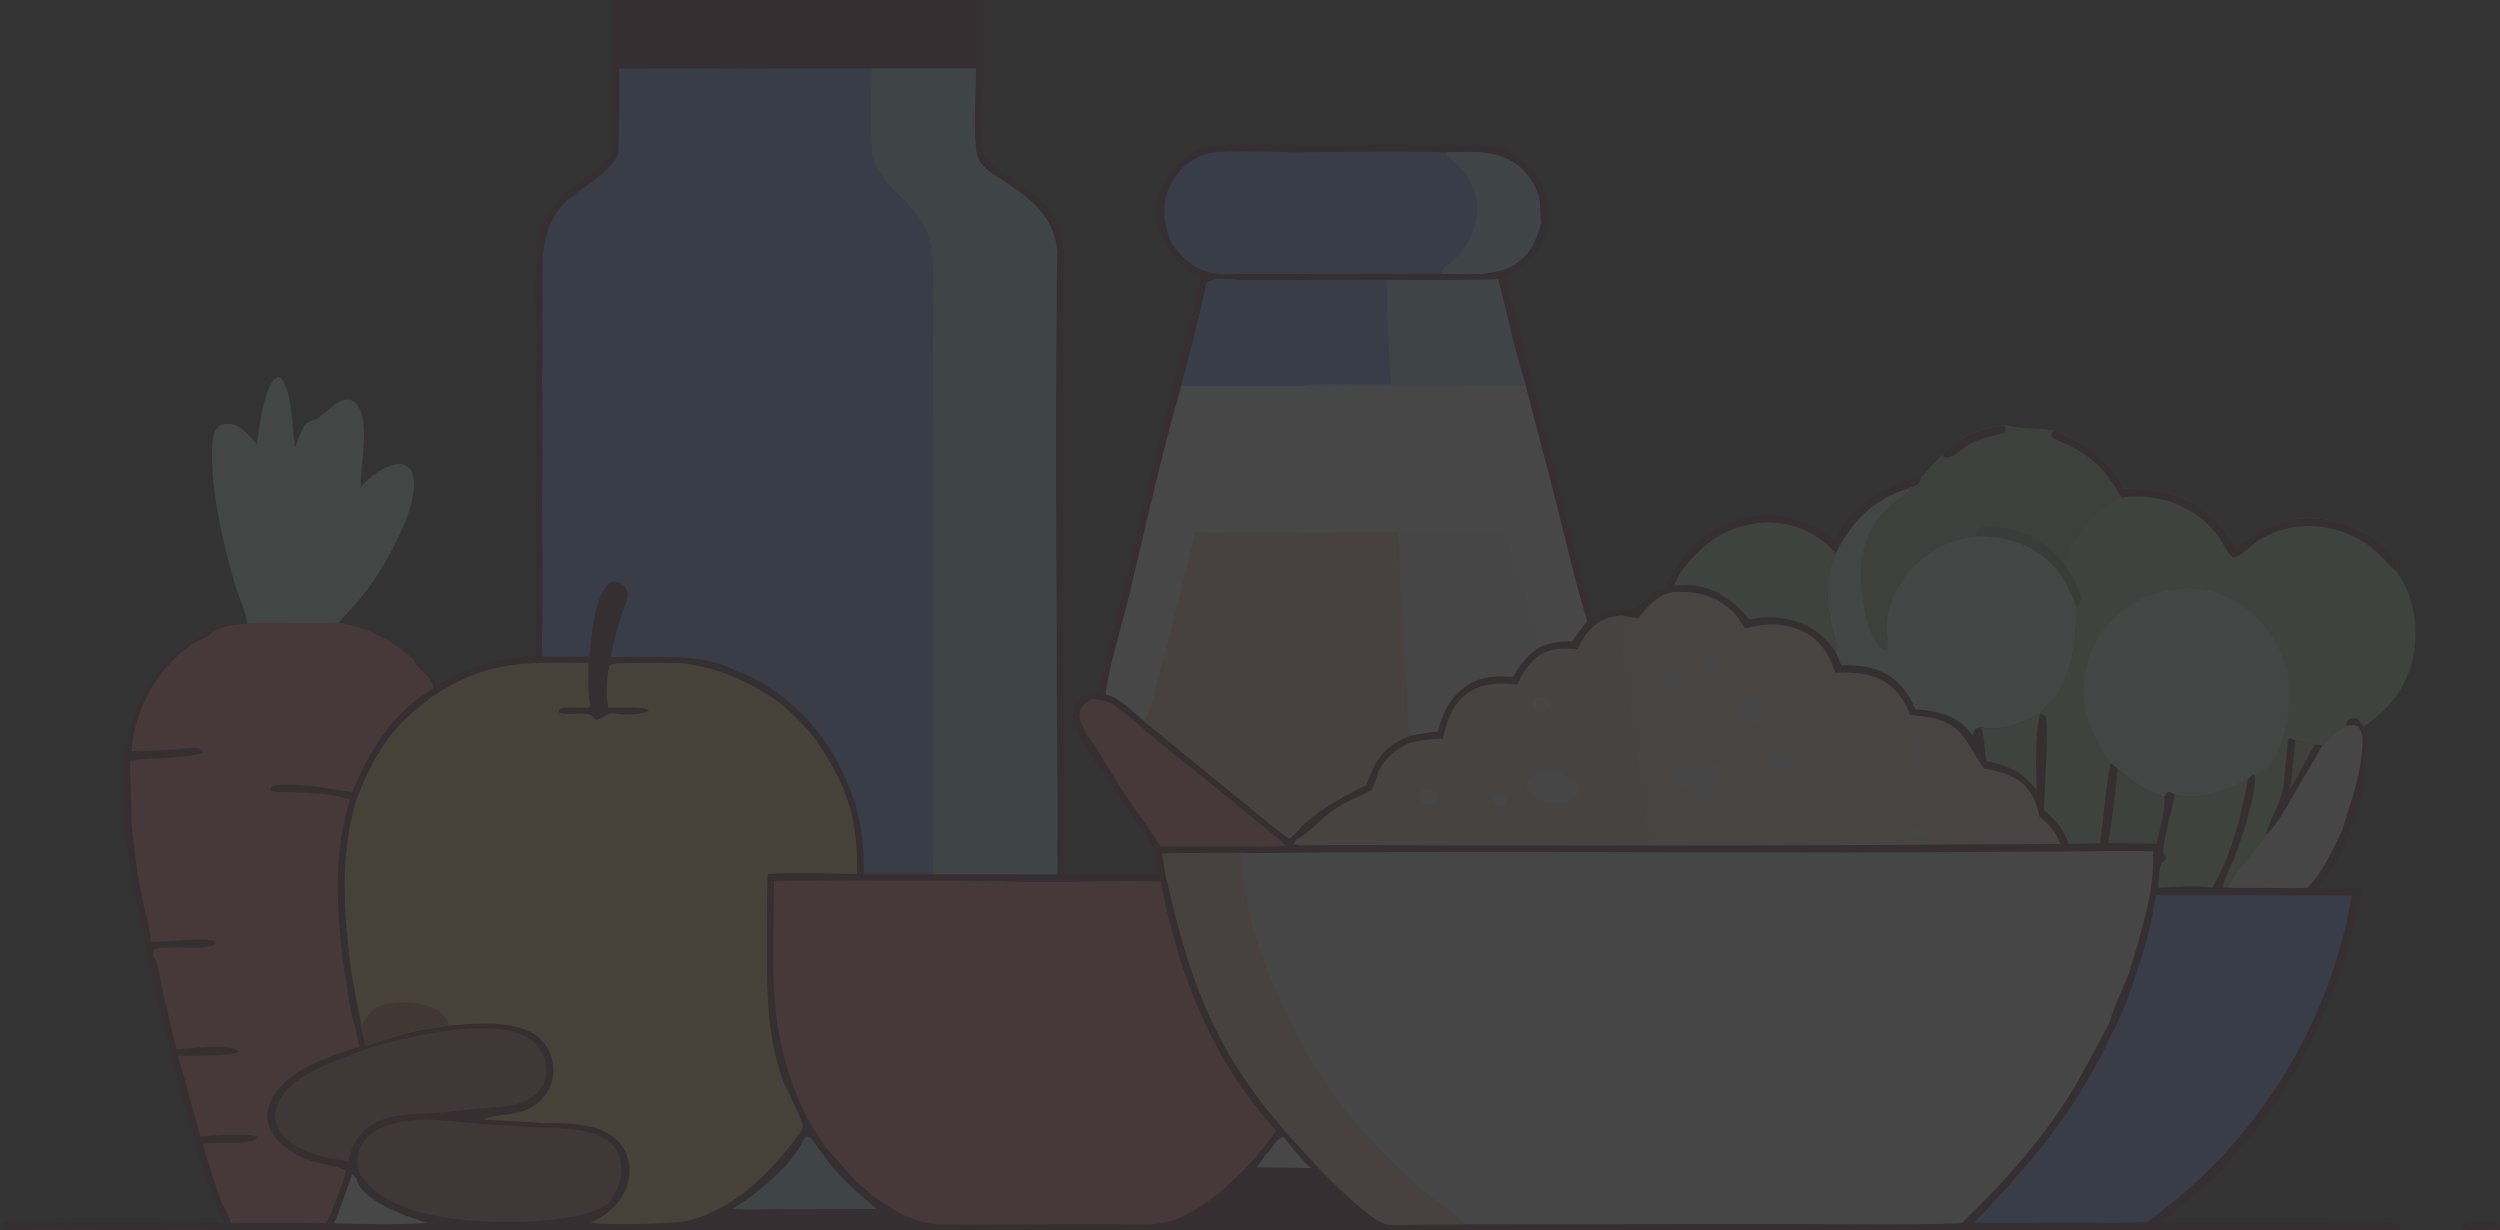 <svg width="191" height="94" viewBox="0 0 191 94" fill="none" xmlns="http://www.w3.org/2000/svg">
<rect x="0" y="0" width="191" height="94" fill="#333333" stroke="none"/>
<g opacity="0.1">
<path d="M46.862 0.003L75.123 0L75.097 4.036C75.088 6.074 74.832 10.09 75.165 11.913C76.983 13.977 80.763 14.994 81.166 18.373C81.374 19.509 81.258 20.814 81.254 21.971L81.233 28.238L81.24 52.716L81.263 61.776C81.267 63.16 81.2 64.561 81.257 65.942C81.269 66.221 81.279 66.47 81.398 66.728L81.719 66.856C83.168 66.651 86.968 66.691 88.513 66.82C88.508 66.32 88.437 65.66 88.252 65.197C87.796 64.056 87.011 63.053 86.314 62.049C84.96 60.1 83.222 57.82 82.198 55.713C82.137 55.605 82.137 55.613 82.094 55.508C82.067 55.441 82.043 55.373 82.023 55.303C82.003 55.233 81.986 55.162 81.973 55.09C81.96 55.019 81.951 54.947 81.945 54.874C81.94 54.802 81.938 54.729 81.94 54.657C81.942 54.584 81.948 54.512 81.957 54.44C81.966 54.367 81.979 54.296 81.996 54.225C82.013 54.155 82.033 54.085 82.057 54.016C82.081 53.947 82.108 53.88 82.138 53.814C82.328 53.409 82.514 53.274 82.928 53.124C83.274 53 83.613 52.953 83.975 52.901C84.56 49.803 85.445 46.747 86.18 43.68C87.944 36.291 89.793 28.923 91.726 21.576C91.738 21.443 91.769 21.355 91.679 21.233C91.598 21.123 91.194 20.926 91.063 20.836C90.288 20.296 89.649 19.694 89.146 18.891C88.674 18.035 88.386 17.128 88.391 16.141C88.4 14.555 89.073 13.399 90.164 12.322C90.831 11.729 91.765 11.253 92.649 11.123C93.7 10.967 94.857 11.053 95.922 11.05L102.077 11.04L109.857 11.057C111.107 11.065 112.471 10.973 113.707 11.134C114.425 11.228 115.158 11.434 115.742 11.875C116.882 12.504 117.664 13.553 118.029 14.798C118.225 15.469 118.266 16.099 118.217 16.792C118.177 18.107 117.586 19.262 116.632 20.158C116.134 20.626 115.622 20.922 114.996 21.188L119.693 39.582C120.313 41.96 120.866 44.899 121.715 47.152C122.482 46.772 123.26 46.478 124.137 46.574C124.311 46.598 124.593 46.664 124.758 46.601C125.207 46.433 125.754 45.733 126.161 45.427C126.449 45.21 126.808 45.069 127.137 44.923C127.637 44.185 128.016 43.385 128.559 42.665C128.639 42.556 128.722 42.448 128.808 42.343C128.894 42.238 128.982 42.136 129.073 42.035C129.164 41.934 129.258 41.836 129.354 41.74C129.45 41.644 129.548 41.551 129.648 41.46C129.749 41.369 129.852 41.28 129.957 41.194C130.062 41.108 130.169 41.025 130.278 40.945C130.387 40.864 130.498 40.786 130.611 40.711C130.724 40.636 130.839 40.564 130.956 40.495C131.072 40.426 131.19 40.359 131.31 40.296C131.43 40.233 131.552 40.172 131.675 40.115C131.798 40.057 131.922 40.003 132.048 39.952C132.173 39.901 132.3 39.853 132.428 39.808C132.556 39.764 132.685 39.722 132.815 39.684C132.945 39.645 133.076 39.61 133.208 39.578C133.34 39.547 133.473 39.518 133.606 39.493C133.739 39.468 133.873 39.446 134.008 39.428C136.435 39.09 138.291 39.863 140.2 41.292C140.333 41.018 140.469 40.744 140.63 40.484C142.027 38.216 144.271 37.019 146.805 36.46C147.356 35.923 147.808 35.304 148.378 34.77C148.461 34.659 148.542 34.553 148.639 34.454C149.707 33.373 151.712 32.556 153.212 32.5C154.335 32.783 155.675 32.734 156.845 32.876C159.176 33.779 161.113 35.056 162.283 37.337C164.779 37.271 167.179 37.795 169.033 39.568C169.752 40.254 170.302 41.06 170.861 41.875C172.62 40.308 174.586 39.463 176.979 39.606C178.939 39.723 181.147 40.624 182.481 42.102C182.68 42.323 183.157 42.881 183.123 43.193C183.106 43.344 183.057 43.445 182.992 43.58C184.251 45.086 184.683 47.334 184.509 49.251C184.498 49.383 184.483 49.514 184.465 49.645C184.447 49.777 184.425 49.907 184.401 50.038C184.376 50.168 184.348 50.297 184.317 50.426C184.286 50.555 184.252 50.683 184.214 50.81C184.176 50.937 184.136 51.063 184.092 51.188C184.048 51.313 184.001 51.437 183.951 51.559C183.901 51.682 183.848 51.803 183.792 51.923C183.735 52.043 183.676 52.162 183.614 52.279C183.552 52.396 183.487 52.511 183.419 52.625C183.351 52.739 183.281 52.851 183.207 52.961C183.134 53.071 183.057 53.18 182.979 53.286C182.9 53.392 182.818 53.497 182.734 53.599C182.65 53.701 182.563 53.802 182.474 53.9C182.385 53.998 182.293 54.093 182.199 54.187C182.105 54.28 182.009 54.371 181.91 54.459C181.812 54.548 181.711 54.634 181.608 54.718C181.287 54.984 180.926 55.312 180.562 55.513C180.946 58.211 180.605 60.808 179.599 63.339C179.064 64.918 178.11 66.557 177.079 67.863L180.445 67.838C178.661 76.719 174.918 84.72 168.145 90.906C167.145 91.819 166.07 92.599 165.006 93.43C168.819 93.385 172.625 93.414 176.437 93.413C178.055 93.413 182.068 93.156 183.408 93.586L183.332 93.57L183.622 93.755L183.504 93.641L183.321 93.897C181.41 94.204 178.633 93.988 176.608 93.983L163.686 93.997L112.369 94.066C101.368 94.2 90.356 94.115 79.355 94.105L22.592 93.975L7.395 93.95C6.119 93.947 4.843 93.92 3.567 93.928C2.685 93.934 1.783 94.004 0.903 93.961C0.597 93.947 0.347 93.923 0.065 93.801L0 93.63L0.124 93.462C0.221 93.409 0.308 93.355 0.422 93.345C1.247 93.266 2.157 93.346 2.989 93.353L8.799 93.418C11.487 93.446 14.286 93.249 16.957 93.461L17.074 93.471C16.834 92.912 16.629 92.335 16.415 91.766C16.06 90.924 15.746 90.072 15.527 89.185C15.285 88.571 15.114 87.92 14.924 87.288C14.462 85.944 14.147 84.518 13.789 83.142L13.238 81.109C12.715 79.212 12.231 77.282 11.846 75.352C11.63 74.553 11.47 73.733 11.29 72.925L11.123 72.32C11.083 71.3 10.646 70.043 10.423 69.028C10.202 67.786 9.931 66.531 9.813 65.275C9.727 64.731 9.64 64.194 9.613 63.643C9.11 60.426 9.288 56.844 10.616 53.842C11.77 51.235 13.675 49.239 16.347 48.197C17.125 47.831 18.033 47.709 18.883 47.648C21.208 47.561 23.528 47.613 25.853 47.578C28.166 47.929 29.813 48.887 31.601 50.361C32.309 50.92 32.867 51.653 33.423 52.357C35.876 50.909 38.073 50.185 40.931 50.147L40.97 31.552L40.965 26.871C40.959 24.772 40.697 19.797 41.2 18.075C41.554 16.513 42.452 15.235 43.781 14.343C43.952 14.118 44.305 13.929 44.537 13.763C45.191 13.256 45.918 12.723 46.459 12.097L46.78 11.734L46.824 4.969C46.819 3.314 46.831 1.658 46.862 0.003Z" fill="#430C25"/>
<path d="M18.883 47.648C21.208 47.561 23.528 47.613 25.853 47.578C28.165 47.929 29.813 48.887 31.601 50.361C31.775 51.15 33.193 51.706 33.105 52.619C29.989 54.396 28.238 57.321 26.899 60.539C25.495 60.284 22.002 59.676 20.831 60.053L20.677 60.232L20.741 60.404C21.249 60.555 21.899 60.504 22.43 60.526C23.826 60.583 25.4 60.634 26.733 61.077C25.632 64.601 25.662 68.234 26.029 71.871C26.12 72.778 26.191 73.751 26.411 74.634C26.478 75.446 26.805 77.73 27.15 78.415C27.234 78.943 27.331 79.462 27.45 79.984L26.515 80.274C24.462 80.98 21.713 81.948 20.716 84.074C20.405 84.738 20.321 85.468 20.597 86.158C21.062 87.318 22.342 88.153 23.468 88.589C24.417 88.958 25.546 89.002 26.452 89.426C26.272 90.089 26.038 90.724 25.798 91.368C25.633 91.797 25.465 92.227 25.294 92.654C25.183 92.918 25.082 93.206 24.934 93.45C22.512 93.443 20.052 93.348 17.635 93.459C17.523 92.899 17.159 92.311 16.896 91.805C16.444 90.586 16.094 89.332 15.683 88.099C15.67 87.959 15.597 87.801 15.552 87.665L15.535 87.374C16.702 87.246 18.047 87.471 19.17 87.181C19.419 87.116 19.514 87.068 19.65 86.852C19.24 86.512 16.011 86.8 15.324 86.829C14.93 85.568 14.621 84.278 14.251 83.009C14.041 82.217 13.827 81.43 13.583 80.647C14.719 80.674 17.22 80.728 18.214 80.391L18.24 80.291C17.356 79.73 14.617 80.085 13.501 80.168C13.113 78.758 12.834 77.312 12.469 75.893C12.263 75.008 12.142 73.713 11.688 72.943C11.697 72.868 11.725 72.65 11.764 72.597C12.143 72.08 15.719 72.736 16.453 72.11L16.458 71.889C15.721 71.604 12.637 71.987 11.607 71.935L11.499 71.928C11.55 71.181 11.053 69.644 10.907 68.852C10.568 67.344 10.381 65.792 10.203 64.258L10.046 62.866C10.109 61.292 9.874 59.712 9.959 58.117C11.101 57.915 14.864 57.925 15.483 57.485L15.479 57.363C15.305 57.204 15.201 57.139 14.96 57.126C14.516 57.101 14.002 57.22 13.55 57.249C12.38 57.326 11.209 57.378 10.037 57.407C10.052 57.211 10.072 57.016 10.098 56.821C10.123 56.626 10.153 56.433 10.189 56.24C10.225 56.047 10.265 55.855 10.311 55.664C10.357 55.473 10.408 55.283 10.463 55.095C10.519 54.907 10.58 54.721 10.646 54.536C10.711 54.351 10.782 54.167 10.857 53.986C10.932 53.805 11.013 53.626 11.098 53.449C11.182 53.272 11.272 53.097 11.366 52.925C11.46 52.753 11.559 52.583 11.662 52.416C11.765 52.249 11.872 52.085 11.984 51.923C12.096 51.762 12.212 51.604 12.332 51.449C12.452 51.294 12.576 51.142 12.704 50.993C12.832 50.844 12.964 50.699 13.1 50.557C13.236 50.416 13.376 50.278 13.519 50.144C13.662 50.009 13.809 49.879 13.959 49.752C14.109 49.626 14.262 49.504 14.419 49.385C14.961 48.973 15.807 48.733 16.273 48.283C16.3 48.257 16.322 48.226 16.347 48.197C17.125 47.831 18.033 47.709 18.883 47.648Z" fill="#FE7070"/>
<path d="M156.845 32.876C159.176 33.779 161.113 35.056 162.283 37.337C164.779 37.271 167.179 37.795 169.033 39.568C169.752 40.254 170.302 41.06 170.861 41.875C172.62 40.308 174.586 39.463 176.979 39.606C178.939 39.723 181.147 40.624 182.481 42.102C182.68 42.323 183.157 42.881 183.123 43.193C183.106 43.344 183.057 43.445 182.992 43.58C184.251 45.086 184.683 47.334 184.509 49.251C184.498 49.383 184.483 49.514 184.465 49.645C184.447 49.777 184.426 49.907 184.401 50.038C184.376 50.168 184.348 50.297 184.317 50.426C184.286 50.555 184.252 50.683 184.214 50.81C184.177 50.937 184.136 51.063 184.092 51.188C184.048 51.313 184.001 51.437 183.951 51.559C183.901 51.682 183.848 51.803 183.792 51.923C183.735 52.043 183.676 52.162 183.614 52.279C183.552 52.396 183.487 52.511 183.419 52.625C183.351 52.739 183.281 52.851 183.207 52.961C183.134 53.071 183.057 53.18 182.979 53.286C182.9 53.392 182.818 53.497 182.734 53.599C182.65 53.701 182.563 53.802 182.474 53.9C182.385 53.998 182.293 54.093 182.199 54.187C182.105 54.28 182.009 54.371 181.91 54.459C181.812 54.548 181.711 54.634 181.608 54.718C181.287 54.984 180.926 55.312 180.562 55.513C180.43 55.269 180.311 55.127 180.109 54.936C179.881 54.875 179.731 54.812 179.506 54.943C179.316 55.054 179.283 55.177 179.238 55.37L179.442 55.429C179.412 55.442 179.381 55.456 179.351 55.469C179.276 55.501 179.197 55.52 179.121 55.547C178.501 55.765 177.989 56.59 177.433 56.951C176.897 57.898 176.35 58.838 175.792 59.771C174.982 61.117 174.222 62.706 173.118 63.824C172.531 64.782 170.397 66.883 170.257 67.829C170.11 67.832 169.996 67.814 169.852 67.787C169.886 67.135 170.492 66.118 170.738 65.474C171.135 64.432 172.618 60.058 172.202 59.137C172.058 59.255 171.879 59.373 171.754 59.508C170.155 60.356 168.117 61.2 166.276 60.718C166.239 60.708 166.203 60.693 166.166 60.681C165.911 60.561 165.822 60.461 165.544 60.538L165.347 60.86C164.052 60.517 162.755 59.598 161.783 58.708L161.257 58.283C160.855 60.281 160.732 62.397 160.451 64.421L158.044 64.472C157.664 63.382 157.046 62.621 156.158 61.916C156.169 60.855 156.569 55.277 156.277 54.737C156.218 54.629 155.969 54.576 155.854 54.533C156.193 53.957 156.9 53.626 157.23 53.023C158.424 50.842 158.609 48.909 158.637 46.455C158.769 46.308 158.902 46.16 158.938 45.958C159.079 45.169 158.184 43.856 157.795 43.2C157.939 42.702 158.081 42.203 158.288 41.727C158.985 40.123 160.423 38.657 162.053 38.01C161.478 36.997 160.889 36.077 159.996 35.312C159.489 34.878 158.932 34.513 158.348 34.189C158 33.996 156.983 33.633 156.767 33.416C156.725 33.374 156.702 33.316 156.669 33.266L156.845 32.876Z" fill="#AED4AA"/>
<path d="M161.257 58.283C159.798 56.245 158.863 54.005 159.294 51.454C159.643 49.388 160.753 47.637 162.473 46.435C164.17 45.25 166.445 44.717 168.486 45.087C170.611 45.471 172.344 46.83 173.543 48.593C174.868 50.543 175.167 52.713 174.722 55.005C174.501 56.147 174.059 58.095 173.028 58.782C172.827 58.917 172.443 59.137 172.202 59.137C172.058 59.255 171.879 59.373 171.754 59.508C170.155 60.356 168.117 61.2 166.276 60.718C166.239 60.708 166.203 60.693 166.166 60.681C165.911 60.561 165.822 60.461 165.544 60.538L165.347 60.86C164.052 60.517 162.755 59.598 161.783 58.708L161.257 58.283Z" fill="#CAFEEB"/>
<path d="M156.845 32.876C159.176 33.779 161.113 35.056 162.283 37.337C164.779 37.271 167.179 37.795 169.034 39.568C169.752 40.254 170.302 41.06 170.861 41.875C172.62 40.308 174.586 39.463 176.979 39.606C178.939 39.723 181.147 40.624 182.481 42.102C182.68 42.323 183.157 42.881 183.123 43.193C183.106 43.344 183.057 43.445 182.992 43.58C182.241 42.962 181.674 42.153 180.857 41.594C178.388 39.903 175.052 39.634 172.507 41.333C171.976 41.688 171.235 42.497 170.617 42.608C170.137 42.264 169.812 41.426 169.45 40.932C169.256 40.67 169.044 40.422 168.815 40.19C168.586 39.957 168.342 39.742 168.083 39.543C166.34 38.194 164.214 37.732 162.053 38.01C161.478 36.997 160.889 36.077 159.996 35.312C159.489 34.878 158.932 34.513 158.348 34.189C158 33.996 156.983 33.633 156.767 33.416C156.725 33.374 156.702 33.316 156.669 33.266L156.845 32.876Z" fill="#430C25"/>
<path d="M173.118 63.824C173.355 62.586 174.165 61.576 174.411 60.319C174.547 59.627 174.735 56.674 174.827 56.449C175.092 56.364 175.111 56.442 175.352 56.559C175.868 56.71 176.36 56.815 176.894 56.884C177.073 56.899 177.26 56.899 177.433 56.951C176.897 57.898 176.35 58.838 175.792 59.771C174.982 61.117 174.222 62.706 173.118 63.824Z" fill="#430C25"/>
<path d="M175.352 56.559C175.868 56.71 176.36 56.815 176.894 56.884C176.36 57.689 175.911 58.57 175.478 59.432L174.953 60.279C175.139 59.041 175.259 57.807 175.352 56.559Z" fill="#99B892"/>
<path d="M148.378 34.77C148.461 34.659 148.542 34.553 148.639 34.454C149.707 33.373 151.712 32.556 153.212 32.5C154.335 32.783 155.675 32.734 156.845 32.876L156.669 33.266C156.702 33.316 156.725 33.374 156.767 33.416C156.983 33.633 158 33.996 158.348 34.189C158.932 34.512 159.489 34.878 159.996 35.312C160.889 36.077 161.478 36.997 162.053 38.01C160.423 38.657 158.985 40.123 158.288 41.727C158.081 42.203 157.939 42.702 157.795 43.2C158.184 43.856 159.079 45.169 158.938 45.958C158.902 46.16 158.769 46.307 158.637 46.455C158.609 48.909 158.424 50.842 157.23 53.023C156.9 53.626 156.193 53.957 155.854 54.533C154.63 55.111 152.812 55.97 151.415 55.572C151.39 55.565 151.366 55.554 151.342 55.545C151.25 55.573 151.074 55.611 150.988 55.667C150.756 55.817 150.787 55.932 150.755 56.186L150.743 56.136L150.615 56.08L150.623 56.092C150.527 55.965 150.427 55.841 150.324 55.72C149.32 54.556 147.764 54.307 146.321 54.184C146.007 53.397 145.565 52.675 144.931 52.103C143.693 50.985 142.264 50.785 140.669 50.837C140.546 50.473 140.389 50.122 140.237 49.769C140.296 49.116 140.091 48.466 139.95 47.833C139.535 45.973 139.343 44.034 140.252 42.278L140.294 42.195C141.587 39.693 143.094 38.184 145.818 37.314C145.844 37.305 145.87 37.295 145.896 37.286L146.026 37.235C146.172 37.179 146.36 37.126 146.487 37.036C146.709 36.88 146.753 36.713 146.805 36.46C147.356 35.923 147.808 35.304 148.378 34.77Z" fill="#CAFEEB"/>
<path d="M148.378 34.77C148.461 34.659 148.542 34.553 148.639 34.454C149.707 33.373 151.712 32.556 153.212 32.5C154.335 32.783 155.675 32.734 156.845 32.876L156.669 33.266C156.702 33.316 156.725 33.374 156.767 33.416C156.983 33.633 158 33.996 158.348 34.189C158.932 34.512 159.489 34.878 159.996 35.312C160.889 36.077 161.478 36.997 162.053 38.01C160.423 38.657 158.985 40.123 158.288 41.727C158.081 42.203 157.939 42.702 157.795 43.2C156.757 41.848 155.569 41.009 153.924 40.525C153.264 40.331 151.775 39.947 151.196 40.382C150.957 40.562 151.005 40.705 151.005 40.974C150.644 41.014 150.288 41.077 149.935 41.163C149.583 41.249 149.237 41.358 148.899 41.489C146.328 42.499 144.259 45.031 144.136 47.836C144.113 48.355 144.35 49.247 144.157 49.683C143.922 49.668 143.804 49.624 143.628 49.46C142.54 48.454 142.142 45.055 142.158 43.627C142.174 42.165 142.765 40.325 143.786 39.234C144.417 38.561 145.197 38.079 145.85 37.443L145.817 37.314C145.844 37.305 145.87 37.295 145.896 37.286L146.026 37.235C146.172 37.179 146.36 37.126 146.487 37.036C146.709 36.88 146.753 36.713 146.805 36.46C147.356 35.923 147.808 35.304 148.378 34.77Z" fill="#99B892"/>
<path d="M148.378 34.77C148.461 34.659 148.542 34.553 148.639 34.454C149.707 33.373 151.712 32.556 153.212 32.5C153.225 32.776 153.282 32.871 153.096 33.086C152.292 33.297 151.341 33.481 150.594 33.851C150.007 34.142 149.32 34.985 148.662 34.972L148.378 34.77Z" fill="#430C25"/>
<path d="M151.005 40.974C151.005 40.705 150.957 40.562 151.196 40.382C151.775 39.947 153.264 40.331 153.924 40.525C155.569 41.009 156.757 41.848 157.795 43.2C158.184 43.856 159.079 45.169 158.938 45.958C158.902 46.16 158.769 46.307 158.637 46.455C158.184 45.172 157.692 44.049 156.713 43.077C155.106 41.48 153.213 40.975 151.005 40.974Z" fill="#748F73"/>
<path d="M127.981 44.743L127.934 44.615C128.397 43.551 129.278 42.568 130.14 41.806C130.233 41.724 130.328 41.644 130.424 41.567C130.521 41.489 130.619 41.414 130.719 41.342C130.82 41.269 130.922 41.199 131.025 41.131C131.129 41.064 131.235 40.999 131.342 40.937C131.449 40.874 131.557 40.815 131.667 40.758C131.777 40.701 131.888 40.647 132.001 40.596C132.114 40.544 132.228 40.496 132.343 40.45C132.458 40.405 132.574 40.362 132.691 40.322C132.808 40.282 132.927 40.245 133.046 40.211C133.165 40.178 133.285 40.147 133.405 40.118C133.526 40.09 133.647 40.066 133.769 40.044C133.891 40.022 134.013 40.003 134.136 39.987C134.258 39.971 134.382 39.958 134.505 39.949C134.628 39.939 134.752 39.932 134.876 39.929C135 39.925 135.123 39.925 135.247 39.927C135.371 39.93 135.495 39.936 135.618 39.945C137.481 40.086 139.031 40.875 140.252 42.278C139.343 44.034 139.535 45.973 139.95 47.833C140.091 48.466 140.296 49.116 140.237 49.769C139.76 49.117 139.278 48.572 138.599 48.122C137.189 47.188 135.284 46.981 133.655 47.327C133.266 46.869 132.868 46.436 132.402 46.054C131.079 44.971 129.68 44.56 127.981 44.743Z" fill="#AED4AA"/>
<path d="M179.442 55.429C179.729 55.398 179.904 55.365 180.165 55.523C180.505 55.913 180.52 56.442 180.489 56.938C180.321 59.553 179.656 60.996 178.952 63.412C178.249 64.895 177.451 66.685 176.263 67.831C175.518 67.846 174.774 67.851 174.03 67.847C172.775 67.815 171.513 67.835 170.257 67.829C170.397 66.883 172.531 64.782 173.118 63.824C174.222 62.706 174.982 61.117 175.792 59.771C176.35 58.838 176.897 57.898 177.433 56.951C177.989 56.59 178.501 55.765 179.121 55.547C179.197 55.52 179.276 55.501 179.351 55.469C179.381 55.456 179.412 55.442 179.442 55.429Z" fill="#F5F7F0"/>
<path d="M171.754 59.508C171.203 62.394 170.516 65.268 169.015 67.828C167.734 67.583 166.164 67.78 164.861 67.82C164.924 67.352 164.939 66.334 165.168 65.936C165.296 65.714 165.443 65.761 165.502 65.461C165.429 65.35 165.293 65.174 165.265 65.039C165.188 64.672 166.02 61.436 166.166 60.681C166.203 60.693 166.239 60.708 166.276 60.718C168.117 61.2 170.155 60.356 171.754 59.508Z" fill="#AED4AA"/>
<path d="M161.783 58.708C162.755 59.598 164.052 60.517 165.347 60.86C165.472 61.982 165.001 63.384 164.75 64.481C163.525 64.416 162.297 64.422 161.072 64.412C161.384 62.52 161.621 60.619 161.783 58.708Z" fill="#99B892"/>
<path d="M151.342 55.545C151.366 55.554 151.39 55.565 151.415 55.572C152.812 55.97 154.63 55.111 155.854 54.533C155.429 56.334 155.583 58.518 155.586 60.369C154.629 59.026 153.377 58.455 151.793 58.154C151.535 57.343 151.692 56.263 151.342 55.545Z" fill="#AED4AA"/>
<path d="M71.545 5.218L74.557 5.223C74.551 6.714 74.335 10.646 74.649 11.872C74.734 12.2 74.926 12.486 75.159 12.727C75.628 13.209 76.285 13.562 76.842 13.933C78.86 15.275 80.494 16.582 80.773 19.156C80.532 35.028 80.811 50.914 80.774 66.787L71.248 66.785L66.023 66.784C65.96 66.138 65.991 65.468 65.948 64.817C65.871 63.639 65.643 62.526 65.342 61.386C65.089 60.678 64.822 59.986 64.515 59.3C64.368 58.964 64.21 58.633 64.039 58.308C63.869 57.984 63.686 57.666 63.492 57.354C63.299 57.043 63.094 56.739 62.878 56.442C62.662 56.146 62.436 55.858 62.199 55.578C61.645 54.83 60.932 54.206 60.233 53.599C59.193 52.73 57.733 51.748 56.431 51.342C54.033 50.025 51.175 50.177 48.536 50.201L46.676 50.191C46.895 48.815 47.259 47.627 47.729 46.321C47.88 45.901 48.093 45.449 47.855 45.018C47.701 44.738 47.349 44.47 47.032 44.431C46.849 44.408 46.639 44.502 46.503 44.623C45.38 45.624 45.169 48.731 45.024 50.168L41.433 50.161L41.4 49.137C41.514 45.602 41.415 42.034 41.414 38.495C41.413 35.278 41.515 32.033 41.404 28.82C41.519 26.621 41.429 24.375 41.434 22.173C41.436 20.873 41.379 19.516 41.674 18.243C41.85 17.482 42.151 16.859 42.54 16.19L43.338 15.281C43.609 15.108 43.857 14.89 44.107 14.689C44.918 14.11 45.82 13.527 46.497 12.791C46.816 12.503 47.004 12.19 47.224 11.827C47.341 9.644 47.287 7.424 47.307 5.238L53.407 5.227C57.8 5.274 62.193 5.186 66.585 5.226C68.236 5.224 69.894 5.254 71.545 5.218Z" fill="#6A9CFE"/>
<path d="M71.545 5.218L74.558 5.223C74.551 6.714 74.335 10.646 74.649 11.872C74.734 12.2 74.926 12.486 75.16 12.727C75.628 13.21 76.285 13.562 76.842 13.933C78.86 15.275 80.494 16.582 80.773 19.156C80.532 35.028 80.811 50.914 80.774 66.787L71.248 66.785L71.227 35.251L71.288 25.554C71.303 23.438 71.389 21.273 71.184 19.166C70.846 15.689 67.576 14.831 66.775 12.168C66.349 10.75 66.573 6.91 66.585 5.226C68.236 5.224 69.894 5.254 71.545 5.218Z" fill="#AEE4FE"/>
<path d="M96.206 65.175C111.14 65.001 126.091 65.134 141.027 65.137L157.331 65.06C159.709 65.053 162.116 64.962 164.491 65.046C164.654 68.088 163.49 71.543 162.626 74.431C162.249 75.355 161.356 77.269 161.162 78.133C160.15 80.006 159.206 81.908 158.077 83.716C155.862 87.264 152.881 90.594 149.846 93.455C145.203 93.615 140.525 93.51 135.879 93.506L111.895 93.536C110.063 93.53 108.232 93.543 106.4 93.576C106.315 93.578 106.23 93.577 106.146 93.575C104.91 93.539 101.509 90.001 100.495 88.959L98.335 86.599L97.77 85.925C92.569 79.839 90.759 74.414 89.043 66.767C88.938 66.258 88.879 65.734 88.803 65.22C91.265 65.147 93.743 65.15 96.206 65.175Z" fill="#F5F7F0"/>
<path d="M88.803 65.22C91.265 65.147 93.743 65.15 96.206 65.175C95.733 65.243 95.28 65.263 94.803 65.267C94.877 71.092 98.62 79.156 102.028 83.832C103.439 85.767 105.134 87.565 106.845 89.236C107.531 89.905 108.242 90.569 108.983 91.178C109.732 91.794 111.438 92.81 111.895 93.536C110.063 93.53 108.232 93.543 106.4 93.576C106.315 93.578 106.23 93.577 106.146 93.575C104.91 93.539 101.509 90.001 100.495 88.959L98.335 86.599L97.77 85.925C92.569 79.839 90.759 74.414 89.043 66.767C88.938 66.258 88.879 65.734 88.803 65.22Z" fill="#FEBEB2"/>
<path d="M32.927 53.278C37.194 50.447 40.036 50.592 44.956 50.645C44.948 51.76 44.892 52.894 45.11 53.993C45.071 54.006 45.033 54.02 44.994 54.032C44.389 54.216 43.11 53.811 42.67 54.275L42.679 54.418C43.44 54.75 44.503 54.296 45.209 54.661C45.214 54.672 45.217 54.683 45.223 54.693C45.36 54.916 45.37 54.932 45.612 55.01C45.764 54.97 45.868 54.925 45.995 54.833C46.302 54.609 46.434 54.52 46.816 54.49C47.59 54.644 48.894 54.675 49.597 54.283C49.251 53.946 47.058 54.087 46.473 54.087C46.289 53.212 46.333 51.719 46.556 50.859C46.778 50.669 47.019 50.702 47.305 50.672C48.867 50.641 50.429 50.634 51.992 50.651C54.771 50.981 57.078 51.972 59.379 53.554C60.485 54.429 61.401 55.38 62.291 56.47C63.103 57.651 63.829 58.866 64.412 60.177C64.634 60.815 64.869 61.452 65.051 62.104C65.386 63.666 65.523 65.17 65.477 66.768C63.22 66.754 60.899 66.637 58.649 66.77C58.573 68.382 58.605 70.006 58.603 71.62C58.599 74.733 58.527 77.71 59.279 80.764C59.445 81.436 59.634 82.089 59.893 82.731C60.16 83.392 61.324 85.529 61.348 86.111L61.233 86.38C59.569 88.67 57.748 90.732 55.273 92.177C54.377 92.623 53.494 93.059 52.51 93.276C51.423 93.515 46.208 93.625 45.124 93.405C45.698 93.133 46.233 92.827 46.706 92.398C47.528 91.654 48.066 90.641 48.098 89.521C48.124 88.603 47.791 87.74 47.132 87.097C45.78 85.778 43.297 85.798 41.528 85.803C40.003 85.681 38.467 85.628 36.939 85.546C38.017 84.924 39.837 85.514 41.328 84.036C41.97 83.401 42.31 82.559 42.275 81.655C42.238 80.741 41.873 79.877 41.171 79.278C39.503 77.856 36.383 78.196 34.319 78.347C33.87 78.416 33.417 78.474 32.972 78.563C31.252 78.773 29.544 79.379 27.895 79.891C27.818 79.368 27.692 78.847 27.584 78.329L27.593 78.219C27.31 76.844 27.049 75.465 26.81 74.082C26.283 69.801 25.952 65.498 27.168 61.298C27.998 58.963 29.198 56.61 31.018 54.883C31.618 54.314 32.297 53.816 32.927 53.278Z" fill="#FDCE70"/>
<path d="M27.594 78.219L27.73 78.151C28.216 77.409 28.546 76.908 29.46 76.718C30.695 76.46 32.407 76.521 33.483 77.216C33.932 77.505 34.184 77.835 34.319 78.347C33.87 78.416 33.417 78.474 32.972 78.563C31.253 78.773 29.544 79.379 27.896 79.891C27.818 79.368 27.692 78.847 27.584 78.329L27.594 78.219Z" fill="#C86733"/>
<path d="M106.047 21.386C108.846 21.405 111.645 21.398 114.444 21.365C115.171 24.026 115.694 26.81 116.561 29.422C117.289 32.36 118.105 35.276 118.845 38.212C119.622 41.296 120.33 44.411 121.263 47.453C120.867 47.959 120.457 48.458 120.109 48.999C119.175 48.995 118.443 49.072 117.579 49.46C116.677 50.068 116.107 50.766 115.585 51.708C114.107 51.571 112.78 51.698 111.602 52.715C110.613 53.569 110.169 54.662 109.82 55.886C109.089 55.951 108.396 56.054 107.68 56.217L107.6 56.265C106.437 56.676 105.454 57.512 104.927 58.639C104.911 58.674 104.897 58.711 104.882 58.746C104.694 59.157 104.526 59.561 104.377 59.987C102.702 60.75 100 62.282 98.895 63.737C98.757 63.854 98.614 63.964 98.471 64.075C98.246 64.008 88.592 56.045 87.434 55.124C86.566 54.407 85.586 53.316 84.468 53.045C84.705 50.938 85.735 47.707 86.257 45.534C87.543 40.18 88.712 34.767 90.255 29.481C90.933 27.045 91.545 24.592 92.09 22.122C92.117 21.908 92.157 21.752 92.246 21.555C92.767 21.173 94.079 21.399 94.741 21.393L106.047 21.386Z" fill="white"/>
<path d="M91.317 40.665C96.473 40.779 101.65 40.637 106.81 40.676C106.884 42.812 107.071 44.938 107.18 47.072C107.335 50.12 107.439 53.174 107.68 56.217L107.6 56.265C106.437 56.676 105.454 57.512 104.927 58.639C104.91 58.674 104.897 58.711 104.882 58.747C104.694 59.157 104.526 59.561 104.377 59.987C102.702 60.75 100 62.282 98.895 63.737C98.757 63.854 98.614 63.964 98.471 64.075C98.246 64.008 88.592 56.045 87.434 55.124C87.945 54.22 88.179 52.931 88.465 51.922C89.486 48.188 90.437 44.435 91.317 40.665Z" fill="#FEBEB2"/>
<path d="M92.09 22.122C92.117 21.908 92.157 21.752 92.246 21.555C92.767 21.173 94.079 21.399 94.741 21.393L106.047 21.386C105.92 23.743 106.151 26.977 106.281 29.399C105.044 29.396 100.37 29.212 99.483 29.487L90.255 29.481C90.934 27.045 91.545 24.592 92.09 22.122Z" fill="#6A9CFE"/>
<path d="M106.81 40.676C109.515 40.67 112.279 40.78 114.976 40.603C115.699 43.298 117.253 46.837 117.579 49.459C116.677 50.068 116.107 50.766 115.585 51.708C114.107 51.571 112.78 51.698 111.602 52.715C110.612 53.569 110.169 54.662 109.82 55.886C109.089 55.951 108.396 56.054 107.68 56.217C107.439 53.174 107.335 50.12 107.18 47.072C107.071 44.938 106.884 42.812 106.81 40.676Z" fill="#F5F7F0"/>
<path d="M106.047 21.386C108.846 21.405 111.645 21.398 114.444 21.365C115.171 24.025 115.694 26.81 116.561 29.422C113.187 29.456 109.814 29.47 106.44 29.466C104.131 29.482 101.79 29.582 99.482 29.487C100.369 29.212 105.043 29.396 106.281 29.399C106.15 26.977 105.92 23.743 106.047 21.386Z" fill="#AEE4FE"/>
<path d="M59.139 67.316C62.28 67.217 65.45 67.275 68.593 67.269C70.188 67.26 71.782 67.264 73.376 67.282C74.224 67.289 75.138 67.36 75.977 67.271C80.181 67.602 84.463 67.171 88.679 67.354C89.863 73.526 92.036 79.661 96.013 84.608C96.473 85.181 96.945 85.822 97.462 86.342C97.297 86.824 96.903 87.159 96.621 87.571C94.866 89.79 91.435 93.154 88.49 93.488C87.516 93.599 86.468 93.527 85.487 93.526L79.547 93.532C76.965 93.541 74.368 93.605 71.787 93.544C69.416 93.488 66.925 91.734 65.295 90.112C64.546 89.367 63.91 88.524 63.177 87.77L63.073 87.663C62.657 87.034 62.247 86.4 61.845 85.761C58.452 79.035 59.116 74.447 59.139 67.316Z" fill="#FE7070"/>
<path d="M127.844 45.233C129.506 45.138 130.964 45.438 132.246 46.596C132.724 47.027 132.994 47.485 133.327 48.018C134.844 47.578 136.45 47.552 137.88 48.31C139.175 48.997 139.763 50.043 140.207 51.38C141.862 51.356 143.462 51.423 144.722 52.665C145.29 53.225 145.629 53.895 145.936 54.621C147.458 54.774 148.852 54.898 149.914 56.163C150.574 56.949 150.933 57.942 151.617 58.717C152.969 58.995 154.236 59.266 155.074 60.481C155.485 61.078 155.672 61.699 155.824 62.396C156.586 62.986 157.076 63.553 157.419 64.474C141.355 64.595 125.292 64.632 109.228 64.584C108.339 64.584 99.448 64.505 99.257 64.624L99.283 64.529L98.809 64.557C98.885 64.417 98.958 64.274 99.045 64.14C99.897 63.733 100.862 62.628 101.66 62.038C102.603 61.342 103.724 60.899 104.776 60.395C105.017 59.898 105.173 59.357 105.35 58.835C105.924 57.84 106.547 57.355 107.536 56.803C108.442 56.537 109.284 56.465 110.225 56.431C110.534 55.2 110.883 53.999 111.893 53.144C113.096 52.126 114.451 52.169 115.92 52.303C116.276 51.54 116.683 50.806 117.35 50.271C118.319 49.494 119.337 49.491 120.504 49.612C120.754 49.127 121.021 48.621 121.382 48.209C122.071 47.423 122.872 47.104 123.898 47.017L125.16 47.255C125.771 46.441 126.291 45.856 127.2 45.381L127.844 45.233Z" fill="url(#paint0_linear_247_2389)"/>
<path d="M129.338 58.017C129.751 57.989 130.212 58.015 130.594 58.187C131.108 58.416 131.594 58.875 131.793 59.408C131.896 59.687 131.895 59.999 131.75 60.264C131.521 60.682 131.08 60.82 130.649 60.933C130.112 60.949 129.593 60.899 129.113 60.635C128.622 60.365 128.119 59.905 127.971 59.344C127.904 59.093 127.931 58.845 128.073 58.624C128.367 58.167 128.848 58.111 129.338 58.017Z" fill="#F5F7F0"/>
<path d="M117.651 58.952C118.112 58.926 118.646 58.905 119.085 59.059C119.57 59.229 120.336 59.651 120.521 60.173C120.567 60.305 120.586 60.476 120.525 60.606C120.346 60.986 119.937 61.201 119.554 61.32C119.08 61.341 118.552 61.382 118.09 61.256C117.635 61.132 116.91 60.775 116.706 60.321C116.616 60.12 116.593 59.944 116.692 59.74C116.884 59.34 117.272 59.136 117.651 58.952Z" fill="#F5F7F0"/>
<path d="M133.007 53.528C133.22 53.512 133.452 53.481 133.663 53.497C133.974 53.52 134.345 53.75 134.517 54.015C134.646 54.214 134.703 54.398 134.638 54.633C134.537 54.997 134.233 55.191 133.937 55.383C133.717 55.397 133.469 55.425 133.251 55.379C132.926 55.312 132.491 54.978 132.343 54.675C132.24 54.463 132.231 54.23 132.34 54.016C132.475 53.75 132.749 53.637 133.007 53.528Z" fill="#F5F7F0"/>
<path d="M135.649 57.548C135.825 57.538 136 57.537 136.175 57.547C136.515 57.569 136.885 57.715 137.073 58.019C137.198 58.22 137.169 58.404 137.092 58.616C136.992 58.892 136.692 59.055 136.45 59.184C136.127 59.192 135.814 59.181 135.544 58.976C135.335 58.817 135.227 58.644 135.214 58.377C135.198 58.038 135.449 57.791 135.649 57.548Z" fill="#F5F7F0"/>
<path d="M127.588 50.928C127.62 50.927 127.652 50.924 127.684 50.925C127.958 50.933 128.303 51.025 128.472 51.261C128.603 51.445 128.609 51.66 128.546 51.871C128.46 52.16 128.205 52.289 127.963 52.427C127.872 52.427 127.781 52.429 127.691 52.423C127.414 52.404 127.203 52.29 127.029 52.078C126.82 51.823 126.858 51.643 126.904 51.346C127.135 51.048 127.24 51.046 127.588 50.928Z" fill="#F5F7F0"/>
<path d="M130.971 49.892C131.077 49.897 131.209 49.899 131.311 49.926C131.52 49.981 131.686 50.151 131.77 50.345C131.854 50.54 131.823 50.842 131.694 51.018C131.493 51.291 131.268 51.287 130.961 51.361C130.714 51.349 130.554 51.239 130.375 51.081C130.3 50.865 130.282 50.797 130.336 50.566C130.423 50.2 130.671 50.067 130.971 49.892Z" fill="#F5F7F0"/>
<path d="M108.594 60.329C108.817 60.303 109.098 60.245 109.315 60.315C109.605 60.408 109.803 60.603 109.921 60.876C109.89 61.139 109.873 61.159 109.7 61.362C109.443 61.403 109.169 61.461 108.915 61.384C108.663 61.309 108.557 61.188 108.427 60.974C108.42 60.683 108.459 60.574 108.594 60.329Z" fill="#F5F7F0"/>
<path d="M117.383 53.3C117.615 53.277 117.914 53.229 118.133 53.331C118.37 53.441 118.389 53.537 118.447 53.764C118.37 54.088 118.231 54.226 117.999 54.458C117.837 54.451 117.698 54.441 117.545 54.38C117.321 54.291 117.19 54.094 117.114 53.878C117.139 53.554 117.165 53.547 117.383 53.3Z" fill="#F5F7F0"/>
<path d="M146.721 63.002C146.842 63.075 146.844 63.063 146.933 63.168C147.133 63.403 147.187 63.603 147.164 63.905L146.892 64.092C146.585 63.931 146.297 63.797 146.183 63.456C146.29 63.207 146.497 63.126 146.721 63.002Z" fill="#F5F7F0"/>
<path d="M114.458 60.733C114.534 60.737 114.62 60.739 114.694 60.757C114.934 60.819 114.985 60.863 115.116 61.056C115.105 61.343 114.987 61.481 114.823 61.702C114.559 61.572 114.267 61.468 114.081 61.23C114.13 60.941 114.237 60.916 114.458 60.733Z" fill="#F5F7F0"/>
<path d="M164.71 68.403C169.7 68.383 174.69 68.391 179.68 68.428C179.626 68.737 179.569 69.046 179.507 69.355C179.446 69.663 179.382 69.97 179.313 70.277C179.244 70.583 179.172 70.889 179.096 71.194C179.02 71.499 178.94 71.803 178.857 72.106C178.774 72.409 178.686 72.711 178.596 73.011C178.505 73.312 178.411 73.612 178.313 73.911C178.215 74.209 178.113 74.506 178.008 74.802C177.903 75.099 177.794 75.393 177.682 75.687C177.569 75.98 177.453 76.272 177.334 76.563C177.214 76.853 177.092 77.142 176.965 77.43C176.839 77.718 176.709 78.004 176.575 78.288C176.442 78.573 176.305 78.855 176.165 79.136C176.024 79.418 175.881 79.697 175.734 79.975C175.587 80.252 175.436 80.528 175.282 80.802C175.129 81.076 174.972 81.349 174.811 81.619C174.651 81.889 174.487 82.157 174.321 82.423C174.154 82.689 173.984 82.954 173.81 83.216C173.637 83.478 173.46 83.738 173.281 83.996C173.101 84.254 172.919 84.509 172.733 84.763C172.547 85.016 172.358 85.267 172.166 85.516C171.974 85.764 171.779 86.011 171.582 86.255C171.384 86.499 171.183 86.741 170.979 86.98C170.775 87.219 170.569 87.456 170.359 87.69C170.15 87.924 169.938 88.156 169.722 88.385C169.507 88.614 169.289 88.84 169.069 89.064C168.848 89.287 168.625 89.509 168.399 89.727C168.173 89.945 167.944 90.161 167.713 90.374C167.482 90.586 167.248 90.796 167.012 91.003C166.776 91.21 166.537 91.415 166.296 91.616C166.054 91.817 165.811 92.015 165.565 92.211C165.319 92.406 165.07 92.599 164.819 92.788C164.569 92.977 164.316 93.163 164.06 93.347C162.302 93.451 160.528 93.403 158.767 93.403L150.813 93.419C154.273 89.809 157.516 86.146 159.939 81.736C160.33 81.025 160.804 80.252 161.074 79.493C161.982 77.865 162.704 76.013 163.26 74.238C163.589 73.289 163.875 72.327 164.117 71.353C164.359 70.378 164.556 69.395 164.71 68.403Z" fill="#6A9CFE"/>
<path d="M90.523 12.641C91.108 12.249 91.716 11.83 92.423 11.707C94.008 11.431 96.997 11.629 98.755 11.629C102.658 11.631 106.58 11.535 110.481 11.636C112.504 11.608 114.654 11.383 116.262 12.89C116.876 13.466 117.299 14.2 117.564 14.995C117.692 15.677 117.651 16.343 117.754 17.014C117.354 18.41 116.851 19.6 115.497 20.328C113.991 21.137 111.841 20.916 110.169 20.918L93.329 20.938C93.117 20.922 92.906 20.904 92.697 20.869C91.268 20.631 90.305 19.73 89.506 18.596C89.187 17.779 88.958 17.018 88.95 16.134C88.939 14.698 89.564 13.634 90.523 12.641Z" fill="#6A9CFE"/>
<path d="M110.481 11.636C112.504 11.608 114.654 11.383 116.262 12.89C116.876 13.466 117.299 14.2 117.564 14.995C117.692 15.677 117.651 16.343 117.754 17.014C117.354 18.41 116.851 19.6 115.497 20.328C113.991 21.137 111.841 20.916 110.169 20.918L110.077 20.843C110.078 20.572 110.739 20.132 110.965 19.939C111.826 19.209 112.364 18.366 112.659 17.268C113.104 15.607 112.685 13.978 111.49 12.749C111.197 12.448 110.701 12.117 110.519 11.745C110.502 11.71 110.493 11.672 110.481 11.636Z" fill="#AEE4FE"/>
<path d="M27.517 89.748C27.362 89.341 27.274 88.91 27.317 88.474C27.385 87.767 27.702 87.185 28.25 86.734C30.411 84.957 34.18 85.65 36.727 85.874L41.01 86.131C42.765 86.213 45.509 86.125 46.807 87.485C47.325 88.027 47.515 88.764 47.47 89.5C47.414 90.427 47.047 91.223 46.469 91.935C46.447 91.951 46.426 91.967 46.403 91.983C43.977 93.651 37.026 93.525 34.063 93.033C31.593 92.623 29.029 91.88 27.517 89.748Z" fill="#BC5F57"/>
<path d="M33.236 78.875C35.245 78.555 38.83 78.171 40.583 79.444C41.265 79.939 41.62 80.671 41.721 81.498C41.804 82.184 41.638 82.767 41.204 83.305C40.123 84.645 37.951 84.561 36.389 84.715C35.388 84.813 34.389 84.938 33.386 85.016C31.375 85.172 29.025 84.975 27.552 86.665C27.007 87.29 26.832 87.944 26.62 88.716C24.913 88.498 22.636 88.036 21.501 86.601C21.13 86.133 20.964 85.566 21.046 84.972C21.189 83.935 21.968 83.095 22.789 82.51C23.993 81.653 25.439 81.101 26.822 80.607C28.369 79.85 31.505 79.213 33.236 78.875Z" fill="#BC5F57"/>
<path d="M83.504 53.404C84.043 53.474 84.543 53.521 85.015 53.817C86.258 54.596 87.375 55.77 88.532 56.688C90.912 58.571 93.272 60.478 95.614 62.409C96.489 63.135 97.424 63.84 98.266 64.602C97.041 64.728 95.788 64.673 94.558 64.673L88.685 64.673C87.647 63.095 86.532 61.569 85.494 59.992C84.982 59.215 83.485 56.536 83.028 56.144C82.97 56.026 82.909 55.91 82.85 55.792C82.609 55.312 82.35 54.762 82.559 54.22C82.734 53.767 83.082 53.588 83.504 53.404Z" fill="#FE7070"/>
<path d="M61.377 87.06L61.645 86.815C61.974 86.879 62.188 87.237 62.363 87.496C62.525 87.737 62.678 87.967 62.871 88.184C63.93 89.787 65.529 91.138 66.997 92.367L59.657 92.38C58.429 92.382 57.151 92.457 55.93 92.36C57.578 91.44 60.716 88.842 61.377 87.06Z" fill="#AEE4FE"/>
<path d="M26.89 89.696L27.242 90.06C27.356 90.718 28.01 91.268 28.528 91.633C29.767 92.506 31.24 92.98 32.668 93.441C30.299 93.585 27.91 93.507 25.538 93.467C25.927 92.501 26.28 91.531 26.611 90.543C26.734 90.297 26.805 89.962 26.89 89.696Z" fill="white"/>
<path d="M96.709 88.193C97.23 87.831 97.369 87 98.067 86.875C98.716 87.704 99.371 88.533 100.154 89.241L96.008 89.184C96.26 88.863 96.488 88.537 96.709 88.193Z" fill="white"/>
<path d="M19.617 33.959C19.843 32.506 19.991 30.871 20.612 29.526C20.77 29.185 20.911 28.939 21.271 28.806L21.501 28.92C22.316 29.985 22.349 32.835 22.534 34.237C22.713 33.731 22.903 33.184 23.155 32.71C23.324 32.394 23.461 32.26 23.805 32.154C24.761 31.863 25.549 30.573 26.486 30.535C26.759 30.525 26.936 30.594 27.138 30.776C28.351 31.874 27.528 35.523 27.561 37.041L27.565 37.204C28.265 36.441 29.221 35.635 30.281 35.468C30.63 35.412 30.937 35.473 31.212 35.709C31.508 35.961 31.61 36.415 31.629 36.784C31.751 39.159 29.467 43.145 28.042 45.066C27.38 45.958 26.606 46.762 25.853 47.578C23.528 47.613 21.208 47.561 18.883 47.648C18.851 46.925 18.153 45.365 17.93 44.582C17.029 41.433 16.164 37.831 16.207 34.538C16.215 33.932 16.221 32.96 16.739 32.551C16.962 32.374 17.282 32.365 17.554 32.39C18.445 32.471 19.101 33.308 19.617 33.959Z" fill="#CAFEEB"/>
<path d="M188.142 93.365C188.863 93.331 190.154 93.13 190.811 93.393C190.979 93.461 190.916 93.42 191 93.618L190.872 93.907C190.096 93.951 188.907 94.155 188.204 93.836C188.072 93.61 188.084 93.622 188.142 93.365Z" fill="#430C25"/>
</g>
<defs>
<linearGradient id="paint0_linear_247_2389" x1="98.746" y1="61.253" x2="155.36" y2="52.861" gradientUnits="userSpaceOnUse">
<stop stop-color="#FCD5B3"/>
<stop offset="1" stop-color="#FBE3D8"/>
</linearGradient>
</defs>
</svg>
